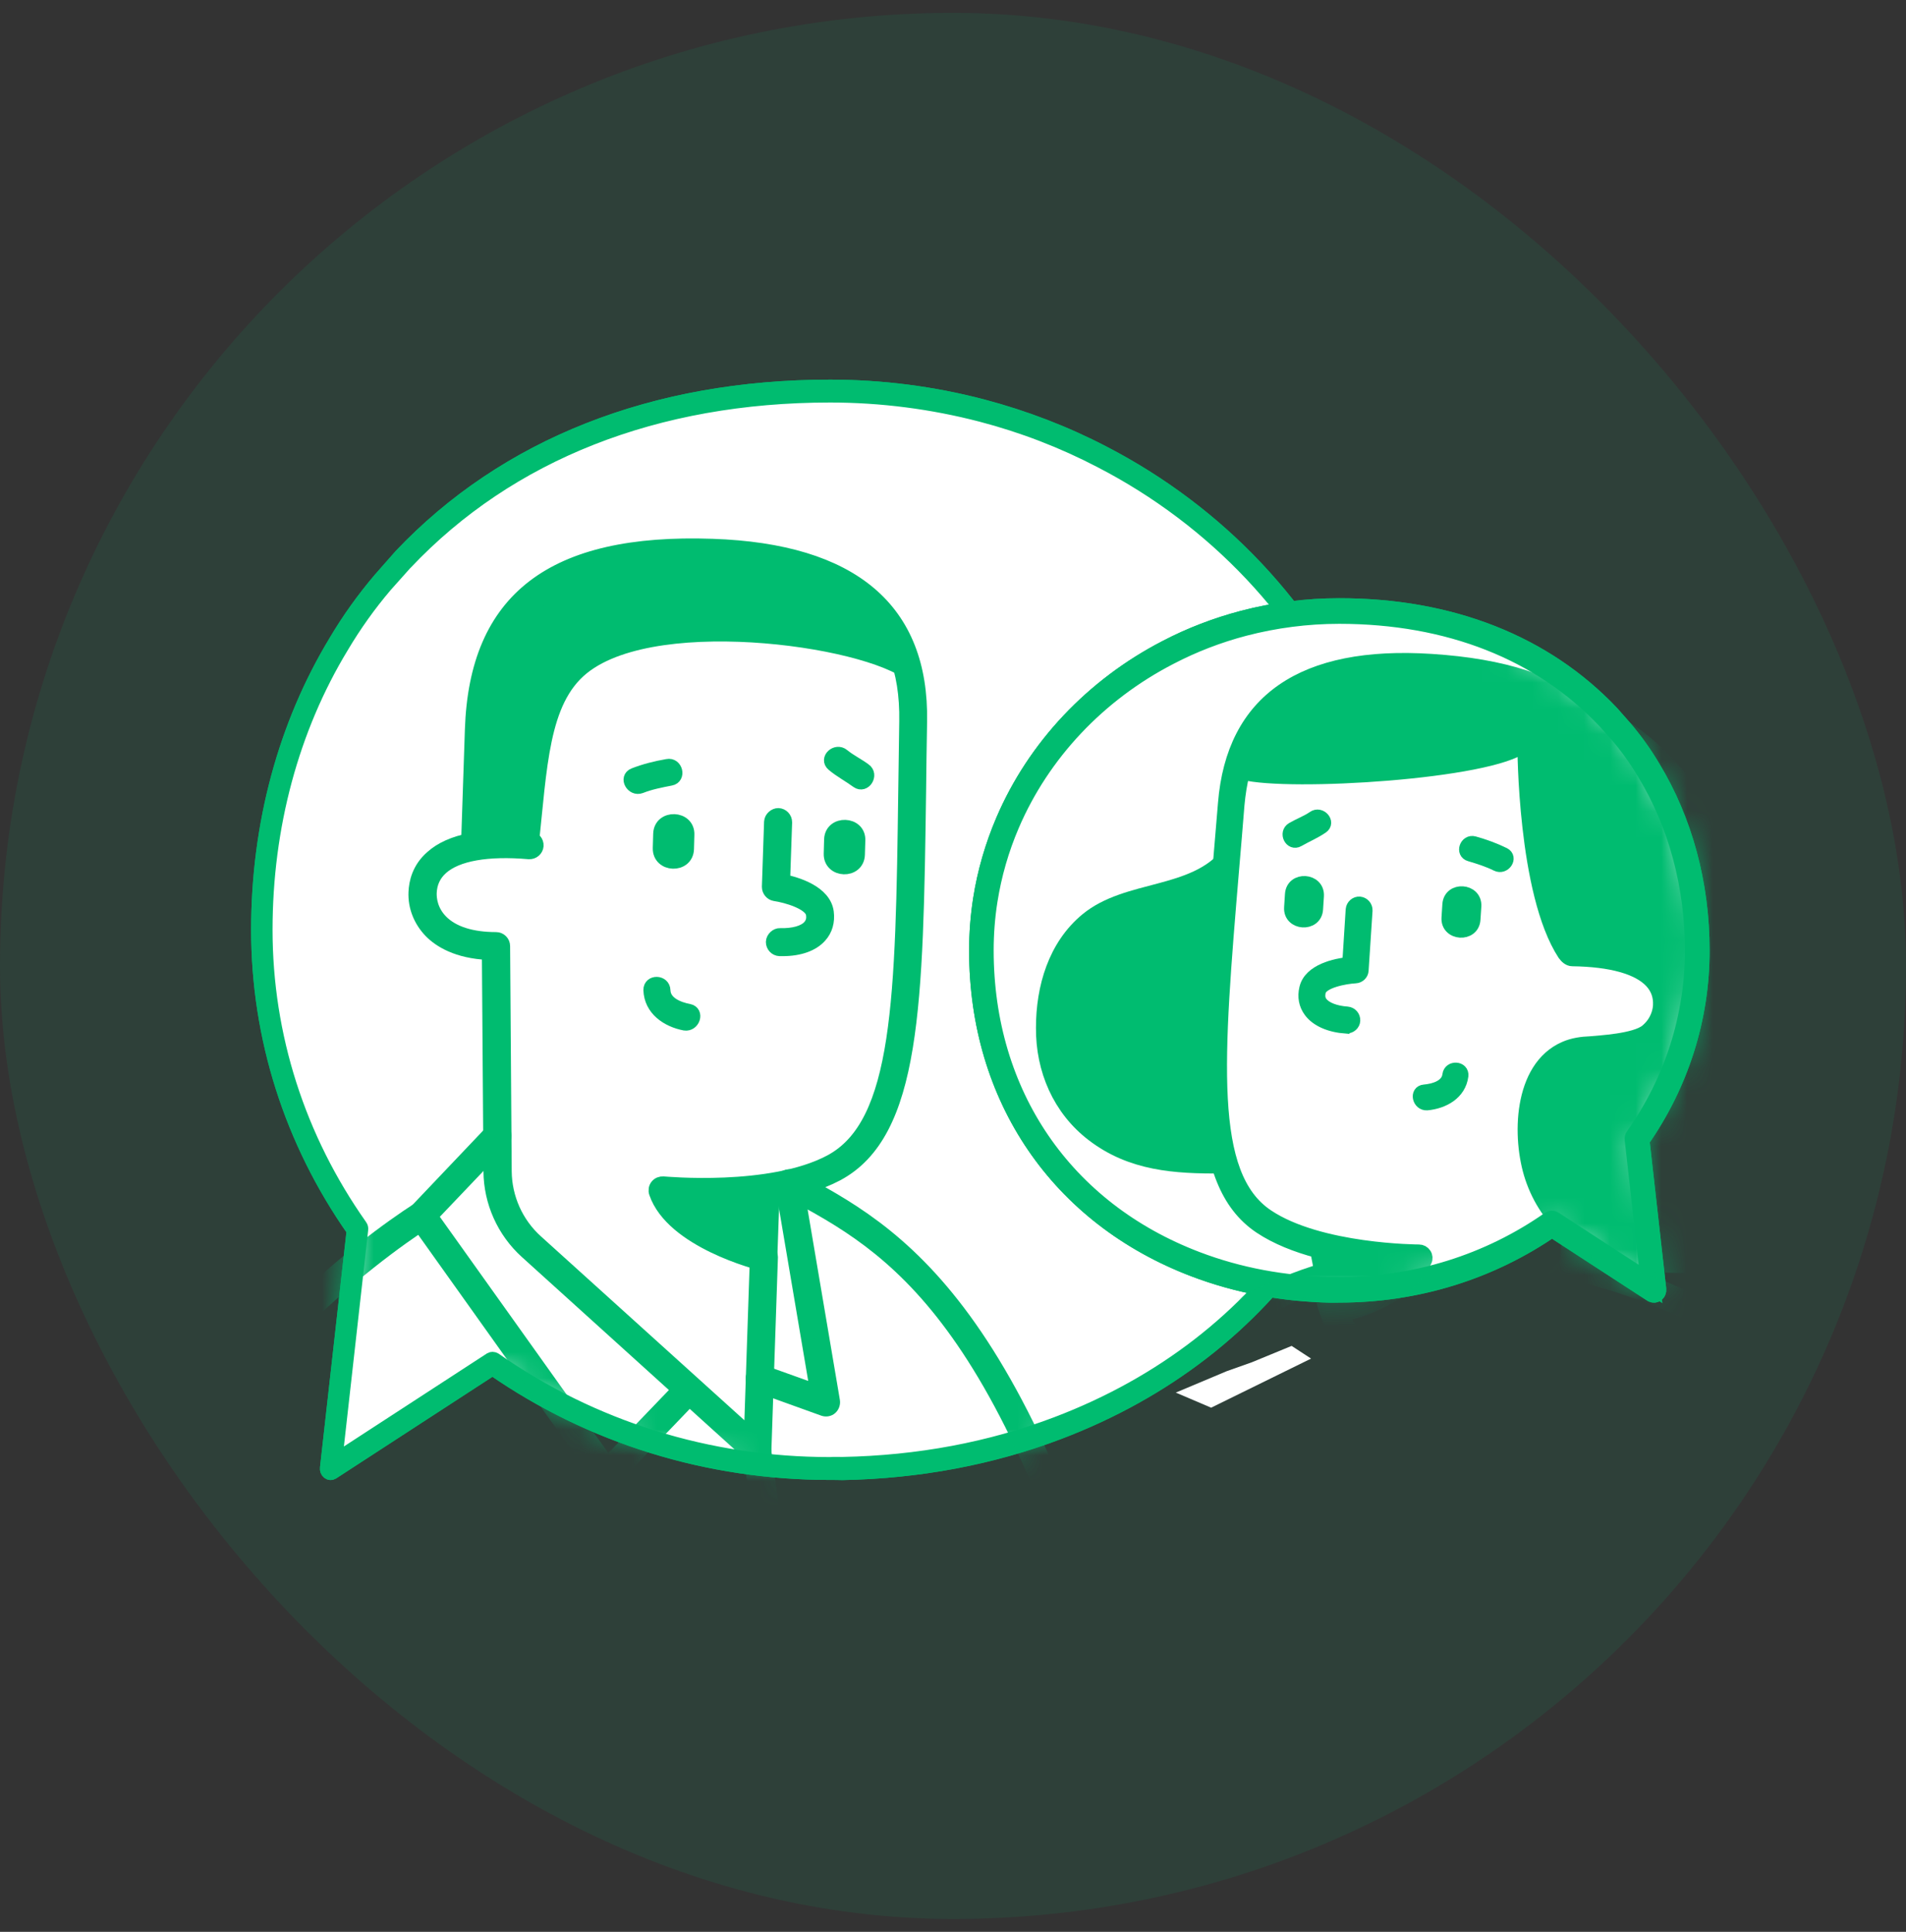 <svg width="74" height="75" viewBox="0 0 74 75" fill="none" xmlns="http://www.w3.org/2000/svg">
<rect x="0" y="0" width="74" height="75" fill="#333333" stroke="none"/>
<rect y="0.5" width="74" height="74" rx="37" fill="#00BC70" fill-opacity="0.1"/>
<path d="M41.072 53.742L40.532 53.926L39.931 54.281L39.273 54.553L40.193 55.288L42.089 54.553L41.072 53.742Z" fill="white"/>
<path d="M50.147 52.252L48.6 52.889L47.629 53.233L45.65 54.065L47.022 54.651L50.902 52.745L50.147 52.252Z" fill="white"/>
<path d="M32.224 57.206C27.475 57.206 22.945 55.802 19.122 53.152L12.917 57.186C12.86 57.222 12.794 57.217 12.742 57.176C12.69 57.135 12.663 57.063 12.672 56.992L13.708 47.774C11.281 44.312 10 40.273 10 36.1C10 32.015 11.045 28.139 13.018 24.886C13.52 24.038 14.102 23.226 14.745 22.471L15.541 21.567C19.617 17.262 25.385 14.989 32.224 14.989C34.232 14.989 36.226 15.245 38.15 15.75C39.794 16.184 41.373 16.792 42.843 17.558C47.347 19.887 50.889 23.645 52.813 28.149C53.474 29.692 53.942 31.31 54.2 32.955C54.361 33.991 54.444 35.048 54.444 36.105C54.444 45.16 49.463 52.457 41.124 55.628C38.504 56.624 35.675 57.155 32.71 57.212C32.552 57.206 32.386 57.206 32.224 57.206Z" fill="white" stroke="#00BC70" stroke-width="0.5"/>
<path d="M32.224 57.206C27.475 57.206 22.945 55.802 19.122 53.152L12.917 57.186C12.86 57.222 12.794 57.217 12.742 57.176C12.69 57.135 12.663 57.063 12.672 56.992L13.708 47.774C11.281 44.312 10 40.273 10 36.1C10 32.015 11.045 28.139 13.018 24.886C13.52 24.038 14.102 23.226 14.745 22.471L15.541 21.567C19.617 17.262 25.385 14.989 32.224 14.989C34.232 14.989 36.226 15.245 38.15 15.75C39.794 16.184 41.373 16.792 42.843 17.558C47.347 19.887 50.889 23.645 52.813 28.149C53.474 29.692 53.942 31.31 54.2 32.955C54.361 33.991 54.444 35.048 54.444 36.105C54.444 45.16 49.463 52.457 41.124 55.628C38.504 56.624 35.675 57.155 32.71 57.212C32.552 57.206 32.386 57.206 32.224 57.206ZM19.127 52.733C19.157 52.733 19.188 52.743 19.214 52.758C23.006 55.414 27.506 56.818 32.229 56.818C32.391 56.803 32.548 56.818 32.71 56.813C35.64 56.757 38.439 56.236 41.028 55.251C49.227 52.135 54.121 44.976 54.121 36.095C54.121 35.064 54.042 34.027 53.88 33.016C53.627 31.407 53.172 29.824 52.525 28.318C50.631 23.895 47.15 20.198 42.716 17.91C41.268 17.154 39.711 16.552 38.089 16.128C36.187 15.633 34.214 15.377 32.233 15.377C25.477 15.377 19.783 17.619 15.773 21.858L15.738 21.893L14.977 22.746C14.351 23.482 13.783 24.278 13.289 25.111C11.356 28.297 10.332 32.097 10.332 36.1C10.332 40.211 11.605 44.184 14.01 47.59C14.041 47.631 14.054 47.688 14.045 47.739L13.044 56.655L19.044 52.753C19.07 52.738 19.096 52.733 19.127 52.733Z" fill="#00BC70" stroke="#00BC70" stroke-width="0.5"/>
<mask id="mask0_718_4713" style="mask-type:alpha" maskUnits="userSpaceOnUse" x="10" y="14" width="45" height="44">
<path d="M32.224 57.206C27.475 57.206 22.945 55.802 19.122 53.152L12.917 57.186C12.86 57.222 12.794 57.217 12.742 57.176C12.69 57.135 12.663 57.063 12.672 56.992L13.708 47.774C11.281 44.312 10 40.273 10 36.1C10 32.015 11.045 28.139 13.018 24.886C13.52 24.038 14.102 23.226 14.745 22.471L15.541 21.567C19.617 17.262 25.385 14.989 32.224 14.989C34.232 14.989 36.226 15.245 38.15 15.75C39.794 16.184 41.373 16.792 42.843 17.558C47.347 19.887 50.889 23.645 52.813 28.149C53.474 29.692 53.942 31.31 54.2 32.955C54.361 33.991 54.444 35.048 54.444 36.105C54.444 45.16 49.463 52.457 41.124 55.628C38.504 56.624 35.675 57.155 32.71 57.212C32.552 57.206 32.386 57.206 32.224 57.206Z" fill="#000200"/>
</mask>
<g mask="url(#mask0_718_4713)">
<path d="M20.91 32.899C21.242 29.771 21.305 27.324 22.791 26.132C25.61 23.871 34.15 25.164 35.373 26.573C34.994 24.002 33.252 21.633 27.661 21.447C21.049 21.223 18.749 23.909 18.602 28.315C18.455 32.721 18.455 32.721 18.455 32.721L18.509 32.814C19.477 32.736 19.934 32.868 20.91 32.899Z" fill="#00BC70"/>
<path d="M29.396 56.623C29.326 56.623 29.257 56.6 29.195 56.546L20.43 48.617C19.539 47.812 19.028 46.666 19.02 45.473L18.959 37.018C17.743 36.964 17.061 36.53 16.705 36.166C16.303 35.748 16.086 35.206 16.109 34.641C16.125 34.262 16.241 33.712 16.759 33.263C17.487 32.612 18.78 32.365 20.584 32.52C20.747 32.535 20.863 32.674 20.855 32.837C20.84 33 20.701 33.116 20.538 33.108C18.92 32.969 17.751 33.178 17.154 33.704C16.868 33.96 16.721 34.277 16.705 34.664C16.698 34.897 16.744 35.353 17.139 35.756C17.58 36.205 18.308 36.437 19.261 36.437C19.423 36.437 19.555 36.569 19.555 36.732L19.617 45.473C19.624 46.503 20.066 47.494 20.832 48.183L29.133 55.686L29.365 48.787C29.373 48.625 29.528 48.485 29.667 48.501C29.83 48.509 29.953 48.64 29.953 48.803L29.698 56.337C29.698 56.453 29.62 56.553 29.52 56.6C29.473 56.615 29.435 56.623 29.396 56.623Z" fill="#00BC70" stroke="#00BC70" stroke-width="0.5"/>
<path d="M30.388 36.871C30.349 36.871 30.31 36.871 30.271 36.871C30.109 36.864 29.985 36.732 29.985 36.569C29.993 36.407 30.148 36.275 30.287 36.283C30.798 36.298 31.224 36.182 31.417 35.958C31.526 35.834 31.572 35.687 31.541 35.493C31.487 35.067 30.519 34.796 30.086 34.734C29.939 34.711 29.83 34.579 29.83 34.432L29.915 31.908C29.923 31.745 30.078 31.622 30.217 31.622C30.38 31.629 30.504 31.761 30.504 31.924L30.426 34.192C30.945 34.301 32.021 34.626 32.122 35.416C32.168 35.779 32.075 36.105 31.851 36.352C31.557 36.685 31.038 36.871 30.388 36.871Z" fill="#00BC70" stroke="#00BC70" stroke-width="0.5"/>
<path d="M32.246 32.59L32.231 33.139C32.208 33.852 33.307 33.89 33.33 33.178L33.346 32.628C33.377 31.924 32.27 31.885 32.246 32.59Z" fill="#00BC70" stroke="#00BC70" stroke-width="0.5"/>
<path d="M25.61 32.372L25.594 32.922C25.571 33.634 26.67 33.673 26.694 32.961L26.709 32.411C26.74 31.699 25.633 31.66 25.61 32.372Z" fill="#00BC70" stroke="#00BC70" stroke-width="0.5"/>
<path d="M25.912 29.716C25.463 29.794 25.029 29.902 24.611 30.065C24.278 30.196 24.549 30.677 24.874 30.553C25.246 30.405 25.649 30.328 26.044 30.251C26.384 30.189 26.26 29.647 25.912 29.716Z" fill="#00BC70" stroke="#00BC70" stroke-width="0.5"/>
<path d="M33.577 29.879C33.306 29.678 32.996 29.531 32.733 29.314C32.462 29.089 32.059 29.461 32.33 29.693C32.624 29.941 32.965 30.119 33.282 30.351C33.569 30.553 33.863 30.08 33.577 29.879Z" fill="#00BC70" stroke="#00BC70" stroke-width="0.5"/>
<path d="M26.748 39.225C26.338 39.147 25.796 38.938 25.78 38.45C25.773 38.094 25.223 38.079 25.23 38.435C25.254 39.186 25.896 39.627 26.586 39.759C26.926 39.813 27.097 39.294 26.748 39.225Z" fill="#00BC70" stroke="#00BC70" stroke-width="0.5"/>
<path d="M29.651 49.097C29.627 49.097 29.604 49.097 29.581 49.089C29.442 49.051 26.089 48.207 25.446 46.31C25.415 46.217 25.431 46.108 25.493 46.031C25.555 45.953 25.655 45.915 25.756 45.922C25.795 45.922 29.914 46.317 32.237 45.078C34.947 43.631 35.016 38.752 35.125 30.677C35.14 29.817 35.148 28.927 35.163 28.005C35.233 23.971 32.779 21.927 27.645 21.757C21.745 21.563 19.05 23.592 18.888 28.338L18.741 32.744C18.733 32.907 18.594 33.054 18.439 33.031C18.276 33.023 18.152 32.891 18.152 32.728L18.299 28.323C18.47 23.236 21.443 20.952 27.661 21.168C33.104 21.354 35.822 23.654 35.744 28.013C35.729 28.942 35.713 29.833 35.706 30.684C35.589 38.985 35.52 43.995 32.5 45.605C31.764 45.992 30.889 46.24 30.015 46.379V46.387L29.929 48.818C29.929 48.904 29.883 48.989 29.813 49.043C29.774 49.074 29.712 49.097 29.651 49.097ZM26.221 46.542C26.91 47.564 28.628 48.183 29.372 48.416L29.442 46.449C28.125 46.604 26.894 46.573 26.221 46.542Z" fill="#00BC70" stroke="#00BC70" stroke-width="0.5"/>
<path d="M25.727 46.209C26.323 47.982 29.652 48.803 29.652 48.803L29.737 46.364L25.727 46.209Z" fill="#00BC70"/>
<path d="M23.552 57.561C23.544 57.561 23.536 57.561 23.529 57.561C23.443 57.553 23.358 57.507 23.312 57.437L16.134 47.364C16.049 47.248 16.064 47.093 16.157 46.992L19.1 43.895C19.216 43.779 19.402 43.771 19.518 43.887C19.634 44.003 19.642 44.189 19.526 44.305L16.753 47.217L23.59 56.802L26.239 54.046C26.355 53.93 26.541 53.922 26.657 54.038C26.773 54.154 26.781 54.34 26.664 54.456L23.776 57.468C23.707 57.53 23.629 57.561 23.552 57.561Z" fill="#00BC70" stroke="#00BC70" stroke-width="0.5"/>
<path d="M44.333 69.299C44.201 69.299 44.085 69.214 44.046 69.075C39.594 51.7 35.064 48.664 31.023 46.489L32.362 54.394C32.377 54.495 32.339 54.603 32.261 54.673C32.184 54.742 32.068 54.758 31.975 54.727L29.396 53.798C29.242 53.744 29.164 53.573 29.218 53.418C29.273 53.264 29.443 53.186 29.598 53.24L31.696 53.991L30.341 45.993C30.326 45.885 30.372 45.768 30.457 45.706C30.55 45.637 30.666 45.629 30.767 45.683C34.84 47.851 39.904 50.546 44.619 68.927C44.658 69.082 44.565 69.245 44.41 69.284C44.379 69.291 44.356 69.299 44.333 69.299Z" fill="#00BC70" stroke="#00BC70" stroke-width="0.5"/>
<path d="M4.511 61.58C4.472 61.58 4.434 61.572 4.395 61.556C4.248 61.495 4.17 61.324 4.232 61.169C7.616 53.001 14.252 48.215 16.211 46.946C16.35 46.861 16.528 46.899 16.621 47.031C16.706 47.17 16.675 47.348 16.536 47.441C14.616 48.688 8.096 53.388 4.79 61.402C4.736 61.51 4.627 61.58 4.511 61.58Z" fill="#00BC70" stroke="#00BC70" stroke-width="0.5"/>
<path d="M31.193 69.942C31.046 69.942 30.922 69.833 30.899 69.686L29.103 56.376C29.079 56.214 29.195 56.066 29.358 56.043C29.521 56.02 29.668 56.136 29.691 56.299L31.487 69.609C31.511 69.771 31.395 69.918 31.232 69.942C31.224 69.934 31.209 69.942 31.193 69.942Z" fill="#00BC70" stroke="#00BC70" stroke-width="0.5"/>
</g>
<path d="M46.424 48.014L46.764 48.13L47.142 48.354L47.557 48.525L46.977 48.988L45.783 48.525L46.424 48.014Z" fill="white"/>
<path d="M40.706 47.075L41.681 47.477L42.293 47.694L43.539 48.218L42.675 48.587L40.231 47.386L40.706 47.075Z" fill="white"/>
<path d="M51.999 50.196C54.991 50.196 57.845 49.312 60.253 47.642L64.162 50.184C64.198 50.206 64.24 50.203 64.273 50.177C64.306 50.151 64.322 50.106 64.317 50.061L63.664 44.254C65.193 42.073 66 39.528 66 36.9C66 34.326 65.341 31.884 64.099 29.835C63.782 29.3 63.416 28.789 63.011 28.313L62.509 27.743C59.942 25.031 56.308 23.6 51.999 23.6C50.734 23.6 49.478 23.761 48.266 24.079C47.23 24.352 46.235 24.735 45.309 25.218C42.471 26.685 40.24 29.053 39.028 31.89C38.612 32.862 38.317 33.882 38.154 34.918C38.052 35.571 38 36.237 38 36.903C38 42.607 41.138 47.204 46.392 49.202C48.042 49.83 49.825 50.164 51.693 50.2C51.792 50.196 51.897 50.196 51.999 50.196Z" fill="white" stroke="#00BC70" stroke-width="0.75"/>
<path d="M51.999 50.196C54.991 50.196 57.845 49.312 60.253 47.642L64.162 50.184C64.198 50.206 64.24 50.203 64.273 50.177C64.306 50.151 64.322 50.106 64.317 50.061L63.664 44.254C65.193 42.073 66 39.528 66 36.9C66 34.326 65.341 31.884 64.099 29.835C63.782 29.3 63.416 28.789 63.011 28.313L62.509 27.743C59.942 25.031 56.308 23.6 51.999 23.6C50.734 23.6 49.478 23.761 48.266 24.079C47.23 24.352 46.235 24.735 45.309 25.218C42.471 26.685 40.24 29.053 39.028 31.89C38.612 32.862 38.317 33.882 38.154 34.918C38.052 35.571 38 36.237 38 36.903C38 42.607 41.138 47.204 46.392 49.202C48.042 49.83 49.825 50.164 51.693 50.2C51.792 50.196 51.897 50.196 51.999 50.196ZM60.25 47.378C60.231 47.378 60.212 47.385 60.195 47.394C57.806 49.067 54.971 49.952 51.996 49.952C51.894 49.942 51.795 49.952 51.693 49.949C49.847 49.913 48.084 49.585 46.453 48.964C41.287 47.002 38.204 42.491 38.204 36.896C38.204 36.246 38.254 35.593 38.355 34.956C38.515 33.943 38.802 32.946 39.209 31.997C40.402 29.21 42.596 26.881 45.389 25.44C46.301 24.964 47.282 24.584 48.304 24.317C49.502 24.005 50.745 23.844 51.993 23.844C56.25 23.844 59.837 25.256 62.363 27.927L62.385 27.949L62.865 28.487C63.259 28.95 63.617 29.452 63.928 29.976C65.146 31.984 65.791 34.377 65.791 36.9C65.791 39.489 64.989 41.992 63.474 44.138C63.454 44.164 63.446 44.2 63.452 44.232L64.082 49.849L60.303 47.391C60.286 47.381 60.269 47.378 60.25 47.378Z" fill="#00BC70" stroke="#00BC70" stroke-width="0.75"/>
<mask id="mask1_718_4713" style="mask-type:alpha" maskUnits="userSpaceOnUse" x="38" y="23" width="28" height="28">
<path d="M51.999 50.197C54.991 50.197 57.845 49.312 60.253 47.642L64.162 50.184C64.198 50.206 64.24 50.203 64.273 50.177C64.306 50.152 64.322 50.107 64.317 50.062L63.664 44.254C65.193 42.073 66 39.528 66 36.9C66 34.326 65.341 31.884 64.099 29.835C63.782 29.301 63.416 28.789 63.011 28.313L62.509 27.744C59.942 25.032 56.308 23.6 51.999 23.6C50.734 23.6 49.478 23.761 48.266 24.079C47.23 24.353 46.235 24.735 45.309 25.218C42.471 26.685 40.24 29.053 39.028 31.891C38.612 32.862 38.317 33.882 38.154 34.918C38.052 35.571 38 36.237 38 36.903C38 42.607 41.138 47.205 46.392 49.203C48.042 49.83 49.825 50.164 51.693 50.2C51.792 50.197 51.897 50.197 51.999 50.197Z" fill="#000200"/>
</mask>
<g mask="url(#mask1_718_4713)">
<path d="M52.291 39.872C52.43 39.872 52.556 39.76 52.562 39.621C52.569 39.468 52.456 39.343 52.31 39.329C51.84 39.296 51.463 39.151 51.297 38.932C51.205 38.813 51.185 38.667 51.225 38.495C51.311 38.111 52.231 37.946 52.628 37.926C52.767 37.919 52.88 37.807 52.886 37.674L53.039 35.35C53.045 35.198 52.933 35.072 52.787 35.059C52.642 35.046 52.509 35.165 52.496 35.31L52.363 37.403C51.873 37.456 50.861 37.661 50.695 38.369C50.615 38.7 50.675 39.005 50.861 39.257C51.125 39.614 51.629 39.833 52.271 39.879C52.277 39.872 52.284 39.872 52.291 39.872Z" fill="#00BC70" stroke="#00BC70" stroke-width="0.5"/>
<path d="M51.151 34.787L51.118 35.297C51.078 35.952 50.059 35.886 50.105 35.23L50.138 34.721C50.178 34.065 51.191 34.131 51.151 34.787Z" fill="#00BC70" stroke="#00BC70" stroke-width="0.5"/>
<path d="M57.263 35.184L57.229 35.694C57.19 36.35 56.17 36.283 56.216 35.628L56.249 35.118C56.289 34.463 57.302 34.529 57.263 35.184Z" fill="#00BC70" stroke="#00BC70" stroke-width="0.5"/>
<path d="M57.23 32.715C57.634 32.828 58.018 32.967 58.395 33.152C58.687 33.298 58.402 33.722 58.111 33.576C57.78 33.411 57.422 33.298 57.065 33.192C56.754 33.106 56.919 32.629 57.23 32.715Z" fill="#00BC70" stroke="#00BC70" stroke-width="0.5"/>
<path d="M50.172 32.172C50.444 32.013 50.741 31.907 51 31.728C51.264 31.543 51.602 31.927 51.337 32.112C51.039 32.318 50.715 32.45 50.404 32.629C50.119 32.794 49.894 32.337 50.172 32.172Z" fill="#00BC70" stroke="#00BC70" stroke-width="0.5"/>
<path d="M55.296 42.355C55.68 42.322 56.197 42.176 56.25 41.732C56.289 41.408 56.799 41.441 56.76 41.765C56.673 42.454 56.038 42.798 55.402 42.858C55.078 42.878 54.972 42.381 55.296 42.355Z" fill="#00BC70" stroke="#00BC70" stroke-width="0.5"/>
<path d="M42.369 57.5C42.495 57.5 42.608 57.414 42.634 57.281C43.714 54.043 48.596 50.538 51.913 49.71C52.059 49.671 52.145 49.525 52.112 49.379C52.079 49.234 51.927 49.148 51.781 49.181C47.809 50.167 42.994 53.683 42.098 57.162C42.065 57.308 42.157 57.453 42.31 57.487C42.33 57.5 42.349 57.5 42.369 57.5Z" fill="#00BC70" stroke="#00BC70" stroke-width="0.5"/>
<path d="M54.615 53.1C56.634 53.1 59.15 51.736 61.15 49.472C63.586 50.028 65.712 51.081 65.738 51.094C65.871 51.16 66.036 51.107 66.102 50.975C66.169 50.842 66.116 50.677 65.983 50.611C65.891 50.564 63.686 49.465 61.11 48.909C61.011 48.889 60.911 48.922 60.845 48.995C58.608 51.584 55.582 53.027 53.642 52.418C52.569 52.08 51.92 51.14 51.768 49.703C51.755 49.551 51.616 49.445 51.47 49.459C51.318 49.472 51.212 49.611 51.225 49.757C51.45 51.869 52.576 52.65 53.476 52.934C53.834 53.047 54.218 53.1 54.615 53.1Z" fill="#00BC70" stroke="#00BC70" stroke-width="0.5"/>
<path d="M47.331 33.655C47.398 32.867 47.464 32.046 47.537 31.192C47.861 27.18 50.576 25.312 55.581 25.637C58.369 25.816 60.401 26.471 61.719 27.63C61.765 27.636 61.805 27.656 61.845 27.689C63.526 28.14 64.884 29.642 65.897 30.993C66.122 31.285 67.101 32.814 67.821 34.613C68.541 36.412 68.9 37.492 68.9 37.492C70.7 42.529 69.98 48.286 66.128 49.128C65.327 49.207 64.506 49.168 63.758 49.075C62.897 48.969 62.103 48.691 61.421 48.254L61.328 49.201C61.315 49.34 61.196 49.446 61.057 49.446C61.05 49.446 61.037 49.446 61.03 49.446C60.878 49.432 60.772 49.3 60.785 49.148L60.911 47.883C60.262 47.334 59.752 46.605 59.455 45.712C58.945 44.182 58.984 41.448 60.752 40.68C61.07 40.541 61.408 40.494 61.752 40.481C62.063 40.448 63.487 40.382 63.93 40.004C64.328 39.667 64.414 39.256 64.427 39.038C64.447 38.687 64.341 38.376 64.102 38.117C63.606 37.581 62.547 37.283 61.044 37.263C60.911 37.263 60.798 37.157 60.719 37.045C59.163 34.661 59.163 28.961 59.163 28.961C57.872 30.007 50.033 30.483 48.265 30.027C48.172 30.404 48.106 30.814 48.066 31.251C48 32.105 47.927 32.926 47.861 33.714C47.239 41.143 46.855 45.632 49.212 47.201C51.231 48.552 55.052 48.565 55.091 48.565C55.184 48.565 55.27 48.611 55.323 48.691C55.376 48.77 55.383 48.87 55.343 48.949C54.581 50.631 51.979 51.108 51.873 51.127C51.86 51.127 51.84 51.134 51.827 51.134C51.701 51.134 51.582 51.041 51.562 50.909L51.139 48.664C51.132 48.638 51.132 48.611 51.132 48.585C50.337 48.373 49.556 48.069 48.921 47.645C46.299 45.89 46.689 41.289 47.331 33.655Z" fill="#00BC70" stroke="#00BC70" stroke-width="0.5"/>
<path d="M42.186 35.688C43.769 34.383 46.318 34.781 47.648 33.152C47.443 35.165 47.072 37.118 47.132 39.124C47.019 40.369 47.046 41.6 47.344 42.772C47.35 43.62 47.377 44.46 47.423 45.308C45.622 45.321 43.921 45.215 42.425 44.07C41.114 43.07 40.458 41.527 40.471 39.899C40.471 38.336 40.941 36.714 42.186 35.688Z" fill="#00BC70" stroke="#00BC70" stroke-width="0.5"/>
</g>
</svg>
